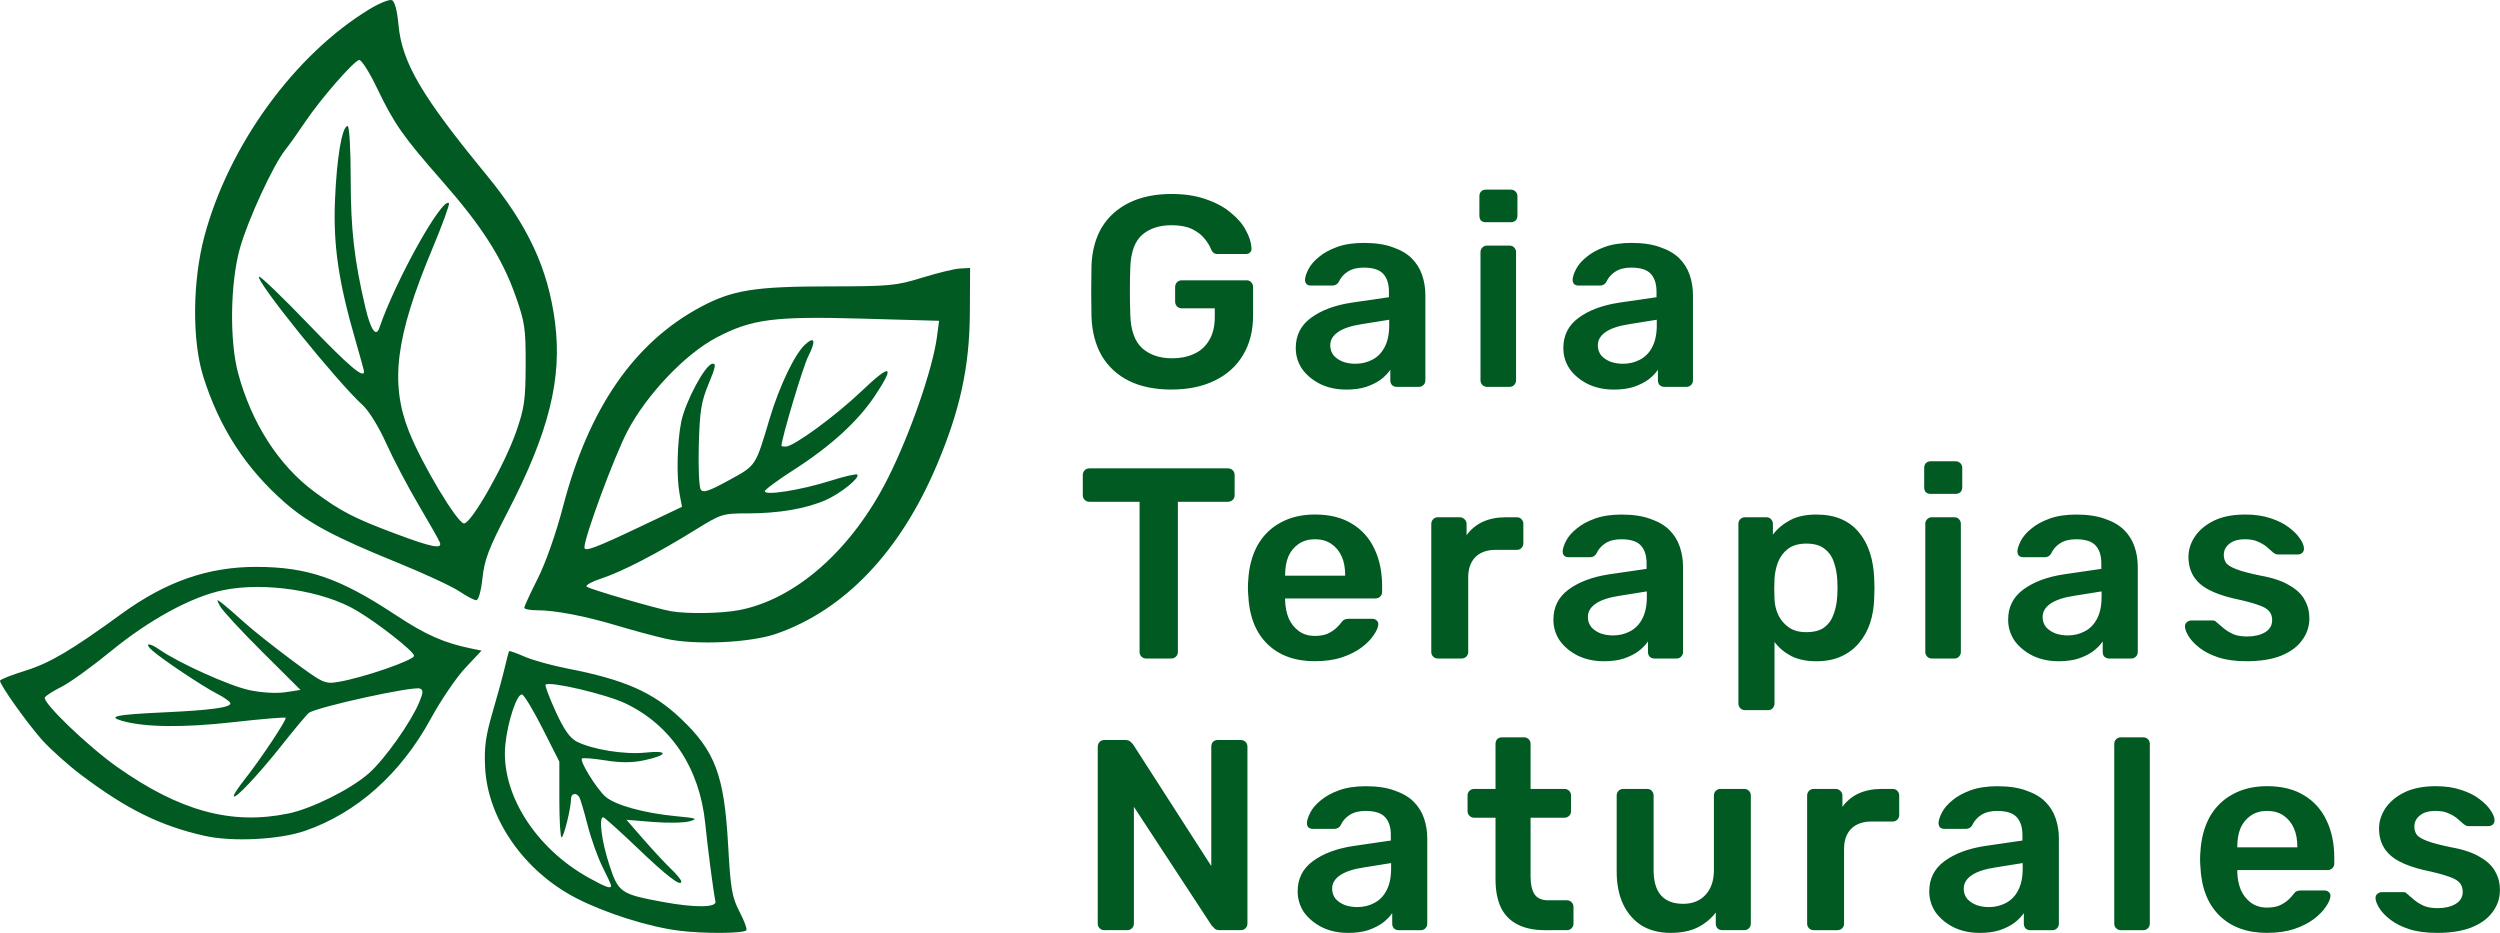 <svg xmlns:inkscape="http://www.inkscape.org/namespaces/inkscape" xmlns:sodipodi="http://sodipodi.sourceforge.net/DTD/sodipodi-0.dtd" xmlns="http://www.w3.org/2000/svg" xmlns:svg="http://www.w3.org/2000/svg" width="140.867mm" height="52.565mm" viewBox="0 0 140.867 52.565" id="svg1" xml:space="preserve" inkscape:version="1.4.2 (f4327f4, 2025-05-13)" sodipodi:docname="gaia-logo-green.svg"><defs id="defs1"></defs><g inkscape:label="Capa 1" inkscape:groupmode="layer" id="layer1" transform="translate(-24.044,-117.113)"><g id="text1" style="font-weight:500;font-size:15.307px;line-height:1;font-family:Rubik;-inkscape-font-specification:'Rubik Medium';letter-spacing:1.148px;fill:#005a22;stroke-width:3.276;stroke-linecap:square;fill-opacity:1" aria-label="Gaia&#10;Terapias&#10;Naturales"><path style="stroke-width:3.276;fill:#005a22;fill-opacity:1" d="m 90.061,139.064 q -1.408,0 -2.403,-0.49 -0.98,-0.49 -1.531,-1.408 -0.536,-0.934 -0.582,-2.219 -0.015,-0.658 -0.015,-1.408 0,-0.765 0.015,-1.439 0.046,-1.27 0.582,-2.174 0.551,-0.903 1.546,-1.393 1.01,-0.49 2.388,-0.49 1.117,0 1.959,0.306 0.842,0.291 1.393,0.765 0.566,0.459 0.842,0.995 0.291,0.536 0.306,0.995 0.015,0.138 -0.077,0.23 -0.092,0.092 -0.245,0.092 h -1.577 q -0.153,0 -0.23,-0.061 -0.077,-0.061 -0.138,-0.184 -0.122,-0.321 -0.383,-0.628 -0.26,-0.321 -0.704,-0.536 -0.444,-0.214 -1.148,-0.214 -1.041,0 -1.668,0.551 -0.612,0.551 -0.658,1.821 -0.046,1.332 0,2.694 0.046,1.301 0.673,1.867 0.643,0.566 1.684,0.566 0.689,0 1.225,-0.245 0.551,-0.245 0.857,-0.765 0.321,-0.52 0.321,-1.332 v -0.475 h -1.867 q -0.153,0 -0.26,-0.107 -0.107,-0.107 -0.107,-0.276 v -0.811 q 0,-0.168 0.107,-0.276 0.107,-0.107 0.26,-0.107 h 3.658 q 0.168,0 0.26,0.107 0.107,0.107 0.107,0.276 v 1.607 q 0,1.286 -0.566,2.219 -0.551,0.934 -1.592,1.439 -1.026,0.505 -2.434,0.505 z m 9.827,0 q -0.796,0 -1.439,-0.306 -0.643,-0.321 -1.026,-0.842 -0.367,-0.536 -0.367,-1.194 0,-1.071 0.857,-1.699 0.872,-0.643 2.296,-0.857 l 2.097,-0.306 v -0.321 q 0,-0.643 -0.321,-0.995 -0.321,-0.352 -1.102,-0.352 -0.551,0 -0.903,0.23 -0.337,0.214 -0.505,0.582 -0.122,0.199 -0.352,0.199 h -1.209 q -0.168,0 -0.26,-0.092 -0.077,-0.092 -0.077,-0.245 0.015,-0.245 0.199,-0.597 0.184,-0.352 0.582,-0.673 0.398,-0.337 1.026,-0.566 0.628,-0.23 1.515,-0.23 0.964,0 1.623,0.245 0.673,0.23 1.071,0.628 0.398,0.398 0.582,0.934 0.184,0.536 0.184,1.133 v 4.806 q 0,0.153 -0.107,0.26 -0.107,0.107 -0.26,0.107 h -1.24 q -0.168,0 -0.276,-0.107 -0.092,-0.107 -0.092,-0.26 v -0.597 q -0.199,0.291 -0.536,0.551 -0.337,0.245 -0.827,0.413 -0.475,0.153 -1.133,0.153 z m 0.52,-1.454 q 0.536,0 0.964,-0.23 0.444,-0.23 0.689,-0.704 0.26,-0.49 0.26,-1.225 v -0.321 l -1.531,0.245 q -0.903,0.138 -1.347,0.444 -0.444,0.306 -0.444,0.75 0,0.337 0.199,0.582 0.214,0.23 0.536,0.352 0.321,0.107 0.673,0.107 z m 7.424,1.301 q -0.153,0 -0.26,-0.107 -0.107,-0.107 -0.107,-0.26 v -7.225 q 0,-0.153 0.107,-0.26 0.107,-0.107 0.26,-0.107 h 1.27 q 0.168,0 0.26,0.107 0.107,0.107 0.107,0.26 v 7.225 q 0,0.153 -0.107,0.26 -0.092,0.107 -0.26,0.107 z m -0.061,-9.276 q -0.168,0 -0.276,-0.092 -0.092,-0.107 -0.092,-0.276 v -1.102 q 0,-0.153 0.092,-0.26 0.107,-0.107 0.276,-0.107 h 1.393 q 0.168,0 0.276,0.107 0.107,0.107 0.107,0.26 v 1.102 q 0,0.168 -0.107,0.276 -0.107,0.092 -0.276,0.092 z m 7.194,9.429 q -0.796,0 -1.439,-0.306 -0.643,-0.321 -1.026,-0.842 -0.367,-0.536 -0.367,-1.194 0,-1.071 0.857,-1.699 0.872,-0.643 2.296,-0.857 l 2.097,-0.306 v -0.321 q 0,-0.643 -0.321,-0.995 -0.321,-0.352 -1.102,-0.352 -0.551,0 -0.903,0.23 -0.337,0.214 -0.505,0.582 -0.122,0.199 -0.352,0.199 h -1.209 q -0.168,0 -0.26,-0.092 -0.076,-0.092 -0.076,-0.245 0.015,-0.245 0.199,-0.597 0.184,-0.352 0.582,-0.673 0.398,-0.337 1.026,-0.566 0.628,-0.23 1.515,-0.23 0.964,0 1.623,0.245 0.673,0.23 1.071,0.628 0.398,0.398 0.582,0.934 0.184,0.536 0.184,1.133 v 4.806 q 0,0.153 -0.107,0.26 -0.107,0.107 -0.26,0.107 h -1.24 q -0.168,0 -0.276,-0.107 -0.092,-0.107 -0.092,-0.26 v -0.597 q -0.199,0.291 -0.536,0.551 -0.337,0.245 -0.827,0.413 -0.475,0.153 -1.133,0.153 z m 0.52,-1.454 q 0.536,0 0.964,-0.23 0.444,-0.23 0.689,-0.704 0.26,-0.49 0.26,-1.225 v -0.321 l -1.531,0.245 q -0.903,0.138 -1.347,0.444 -0.444,0.306 -0.444,0.75 0,0.337 0.199,0.582 0.214,0.23 0.536,0.352 0.321,0.107 0.673,0.107 z" id="path3"></path><path style="stroke-width:3.276;fill:#005a22;fill-opacity:1" d="m 88.622,154.218 q -0.153,0 -0.26,-0.107 -0.107,-0.107 -0.107,-0.26 V 145.386 h -2.832 q -0.153,0 -0.26,-0.107 -0.107,-0.107 -0.107,-0.26 v -1.133 q 0,-0.168 0.107,-0.276 0.107,-0.107 0.26,-0.107 h 7.806 q 0.168,0 0.276,0.107 0.107,0.107 0.107,0.276 v 1.133 q 0,0.153 -0.107,0.26 -0.107,0.107 -0.276,0.107 H 90.413 v 8.465 q 0,0.153 -0.107,0.26 -0.107,0.107 -0.276,0.107 z m 9.519,0.153 q -1.699,0 -2.694,-0.98 -0.995,-0.98 -1.071,-2.786 -0.015,-0.153 -0.015,-0.383 0,-0.245 0.015,-0.383 0.061,-1.148 0.52,-1.99 0.475,-0.842 1.301,-1.286 0.827,-0.459 1.944,-0.459 1.24,0 2.082,0.52 0.842,0.505 1.27,1.424 0.429,0.903 0.429,2.097 v 0.321 q 0,0.153 -0.107,0.26 -0.107,0.107 -0.276,0.107 h -5.082 q 0,0 0,0.046 0,0.046 0,0.076 0.015,0.536 0.199,0.995 0.199,0.444 0.566,0.719 0.383,0.276 0.903,0.276 0.429,0 0.719,-0.122 0.291,-0.138 0.475,-0.306 0.184,-0.168 0.26,-0.276 0.138,-0.184 0.214,-0.214 0.092,-0.046 0.26,-0.046 h 1.316 q 0.153,0 0.245,0.092 0.107,0.092 0.092,0.23 -0.015,0.245 -0.26,0.597 -0.23,0.352 -0.673,0.689 -0.444,0.337 -1.117,0.566 -0.658,0.214 -1.515,0.214 z m -1.684,-4.822 h 3.383 v -0.046 q 0,-0.597 -0.199,-1.041 -0.199,-0.444 -0.582,-0.704 -0.383,-0.26 -0.918,-0.26 -0.536,0 -0.918,0.26 -0.383,0.26 -0.582,0.704 -0.184,0.444 -0.184,1.041 z m 8.602,4.669 q -0.153,0 -0.26,-0.107 -0.107,-0.107 -0.107,-0.26 v -7.209 q 0,-0.168 0.107,-0.276 0.107,-0.107 0.26,-0.107 h 1.24 q 0.153,0 0.26,0.107 0.122,0.107 0.122,0.276 v 0.628 q 0.352,-0.49 0.903,-0.75 0.566,-0.26 1.301,-0.26 h 0.628 q 0.168,0 0.26,0.107 0.107,0.107 0.107,0.26 v 1.102 q 0,0.153 -0.107,0.26 -0.092,0.107 -0.26,0.107 h -1.194 q -0.735,0 -1.148,0.413 -0.398,0.413 -0.398,1.133 v 4.209 q 0,0.153 -0.107,0.26 -0.107,0.107 -0.276,0.107 z m 9.346,0.153 q -0.796,0 -1.439,-0.306 -0.643,-0.321 -1.026,-0.842 -0.367,-0.536 -0.367,-1.194 0,-1.071 0.857,-1.699 0.872,-0.643 2.296,-0.857 l 2.097,-0.306 v -0.321 q 0,-0.643 -0.321,-0.995 -0.321,-0.352 -1.102,-0.352 -0.551,0 -0.903,0.23 -0.337,0.214 -0.505,0.582 -0.122,0.199 -0.352,0.199 h -1.209 q -0.168,0 -0.26,-0.092 -0.076,-0.092 -0.076,-0.245 0.015,-0.245 0.199,-0.597 0.184,-0.352 0.582,-0.673 0.398,-0.337 1.026,-0.566 0.628,-0.23 1.515,-0.23 0.964,0 1.623,0.245 0.673,0.23 1.071,0.628 0.398,0.398 0.582,0.934 0.184,0.536 0.184,1.133 v 4.806 q 0,0.153 -0.107,0.26 -0.107,0.107 -0.26,0.107 h -1.24 q -0.168,0 -0.276,-0.107 -0.092,-0.107 -0.092,-0.26 v -0.597 q -0.199,0.291 -0.536,0.551 -0.337,0.245 -0.827,0.413 -0.474,0.153 -1.133,0.153 z m 0.52,-1.454 q 0.536,0 0.964,-0.23 0.444,-0.23 0.689,-0.704 0.26,-0.49 0.26,-1.225 v -0.321 l -1.531,0.245 q -0.903,0.138 -1.347,0.444 -0.444,0.306 -0.444,0.75 0,0.337 0.199,0.582 0.214,0.23 0.536,0.352 0.321,0.107 0.673,0.107 z m 7.439,4.209 q -0.153,0 -0.26,-0.107 -0.107,-0.107 -0.107,-0.26 v -10.133 q 0,-0.153 0.107,-0.26 0.107,-0.107 0.26,-0.107 h 1.209 q 0.168,0 0.26,0.107 0.107,0.107 0.107,0.26 v 0.612 q 0.367,-0.49 0.964,-0.811 0.597,-0.321 1.485,-0.321 0.811,0 1.408,0.26 0.597,0.26 0.995,0.75 0.398,0.475 0.612,1.133 0.214,0.658 0.245,1.454 0.015,0.26 0.015,0.536 0,0.276 -0.015,0.551 -0.015,0.765 -0.23,1.424 -0.214,0.643 -0.628,1.133 -0.398,0.475 -0.995,0.75 -0.597,0.276 -1.408,0.276 -0.827,0 -1.408,-0.291 -0.582,-0.306 -0.949,-0.796 v 3.475 q 0,0.153 -0.107,0.26 -0.092,0.107 -0.26,0.107 z m 3.459,-4.393 q 0.658,0 1.026,-0.276 0.367,-0.291 0.52,-0.75 0.168,-0.459 0.199,-1.01 0.031,-0.459 0,-0.918 -0.031,-0.551 -0.199,-1.01 -0.153,-0.459 -0.52,-0.735 -0.367,-0.291 -1.026,-0.291 -0.628,0 -1.026,0.291 -0.383,0.291 -0.566,0.75 -0.168,0.444 -0.199,0.918 -0.015,0.276 -0.015,0.582 0,0.306 0.015,0.597 0.015,0.459 0.214,0.888 0.199,0.413 0.582,0.689 0.383,0.276 0.995,0.276 z m 7.072,1.485 q -0.153,0 -0.26,-0.107 -0.107,-0.107 -0.107,-0.26 v -7.225 q 0,-0.153 0.107,-0.26 0.107,-0.107 0.26,-0.107 h 1.27 q 0.168,0 0.26,0.107 0.107,0.107 0.107,0.26 v 7.225 q 0,0.153 -0.107,0.26 -0.092,0.107 -0.26,0.107 z m -0.061,-9.276 q -0.168,0 -0.276,-0.092 -0.092,-0.107 -0.092,-0.276 v -1.102 q 0,-0.153 0.092,-0.26 0.107,-0.107 0.276,-0.107 h 1.393 q 0.168,0 0.276,0.107 0.107,0.107 0.107,0.26 v 1.102 q 0,0.168 -0.107,0.276 -0.107,0.092 -0.276,0.092 z m 7.194,9.429 q -0.796,0 -1.439,-0.306 -0.643,-0.321 -1.026,-0.842 -0.367,-0.536 -0.367,-1.194 0,-1.071 0.857,-1.699 0.872,-0.643 2.296,-0.857 l 2.097,-0.306 v -0.321 q 0,-0.643 -0.321,-0.995 -0.321,-0.352 -1.102,-0.352 -0.551,0 -0.903,0.23 -0.337,0.214 -0.505,0.582 -0.122,0.199 -0.352,0.199 h -1.209 q -0.168,0 -0.26,-0.092 -0.076,-0.092 -0.076,-0.245 0.015,-0.245 0.199,-0.597 0.184,-0.352 0.582,-0.673 0.398,-0.337 1.026,-0.566 0.628,-0.23 1.515,-0.23 0.964,0 1.623,0.245 0.673,0.23 1.071,0.628 0.398,0.398 0.582,0.934 0.184,0.536 0.184,1.133 v 4.806 q 0,0.153 -0.107,0.26 -0.107,0.107 -0.26,0.107 h -1.24 q -0.168,0 -0.276,-0.107 -0.092,-0.107 -0.092,-0.26 v -0.597 q -0.199,0.291 -0.536,0.551 -0.337,0.245 -0.827,0.413 -0.475,0.153 -1.133,0.153 z m 0.52,-1.454 q 0.536,0 0.964,-0.23 0.444,-0.23 0.689,-0.704 0.26,-0.49 0.26,-1.225 v -0.321 l -1.531,0.245 q -0.903,0.138 -1.347,0.444 -0.444,0.306 -0.444,0.75 0,0.337 0.199,0.582 0.214,0.23 0.536,0.352 0.321,0.107 0.673,0.107 z m 10.072,1.454 q -0.918,0 -1.577,-0.214 -0.643,-0.214 -1.056,-0.536 -0.413,-0.321 -0.612,-0.643 -0.199,-0.321 -0.214,-0.536 -0.015,-0.168 0.092,-0.26 0.122,-0.107 0.26,-0.107 h 1.209 q 0.061,0 0.107,0.015 0.046,0.015 0.122,0.092 0.199,0.168 0.413,0.352 0.23,0.184 0.536,0.321 0.306,0.122 0.765,0.122 0.597,0 0.995,-0.23 0.413,-0.245 0.413,-0.689 0,-0.321 -0.184,-0.52 -0.168,-0.199 -0.643,-0.352 -0.475,-0.168 -1.347,-0.352 -0.857,-0.199 -1.424,-0.505 -0.566,-0.306 -0.842,-0.765 -0.276,-0.459 -0.276,-1.071 0,-0.597 0.352,-1.133 0.367,-0.551 1.071,-0.903 0.719,-0.352 1.776,-0.352 0.827,0 1.439,0.214 0.612,0.199 1.01,0.505 0.413,0.306 0.628,0.628 0.214,0.306 0.23,0.536 0.015,0.168 -0.092,0.276 -0.107,0.092 -0.245,0.092 h -1.133 q -0.076,0 -0.138,-0.031 -0.061,-0.031 -0.122,-0.076 -0.168,-0.153 -0.367,-0.321 -0.199,-0.168 -0.49,-0.291 -0.276,-0.138 -0.735,-0.138 -0.582,0 -0.888,0.26 -0.306,0.245 -0.306,0.628 0,0.26 0.138,0.459 0.153,0.184 0.597,0.352 0.444,0.168 1.347,0.352 1.026,0.184 1.623,0.551 0.612,0.352 0.857,0.827 0.26,0.459 0.26,1.026 0,0.689 -0.413,1.24 -0.398,0.551 -1.194,0.872 -0.781,0.306 -1.944,0.306 z" id="path4"></path><path style="stroke-width:3.276;fill:#005a22;fill-opacity:1" d="m 86.265,169.525 q -0.153,0 -0.26,-0.107 -0.107,-0.107 -0.107,-0.26 v -9.965 q 0,-0.168 0.107,-0.276 0.107,-0.107 0.26,-0.107 h 1.179 q 0.214,0 0.306,0.107 0.107,0.092 0.138,0.138 l 4.408,6.857 v -6.72 q 0,-0.168 0.092,-0.276 0.107,-0.107 0.276,-0.107 h 1.286 q 0.168,0 0.276,0.107 0.107,0.107 0.107,0.276 v 9.949 q 0,0.168 -0.107,0.276 -0.107,0.107 -0.26,0.107 h -1.194 q -0.214,0 -0.306,-0.107 -0.092,-0.107 -0.138,-0.138 l -4.393,-6.704 v 6.582 q 0,0.153 -0.107,0.26 -0.107,0.107 -0.276,0.107 z m 13.73,0.153 q -0.796,0 -1.439,-0.306 -0.643,-0.321 -1.026,-0.842 -0.367,-0.536 -0.367,-1.194 0,-1.071 0.857,-1.699 0.872,-0.643 2.296,-0.857 l 2.097,-0.306 v -0.321 q 0,-0.643 -0.321,-0.995 -0.321,-0.352 -1.102,-0.352 -0.551,0 -0.903,0.23 -0.337,0.214 -0.505,0.582 -0.122,0.199 -0.352,0.199 h -1.209 q -0.168,0 -0.26,-0.092 -0.077,-0.092 -0.077,-0.245 0.015,-0.245 0.199,-0.597 0.184,-0.352 0.582,-0.673 0.398,-0.337 1.026,-0.566 0.628,-0.23 1.515,-0.23 0.964,0 1.623,0.245 0.673,0.23 1.071,0.628 0.398,0.398 0.582,0.934 0.184,0.536 0.184,1.133 v 4.806 q 0,0.153 -0.107,0.26 -0.107,0.107 -0.26,0.107 h -1.24 q -0.168,0 -0.276,-0.107 -0.092,-0.107 -0.092,-0.26 v -0.597 q -0.199,0.291 -0.536,0.551 -0.337,0.245 -0.827,0.413 -0.475,0.153 -1.133,0.153 z m 0.52,-1.454 q 0.536,0 0.964,-0.23 0.444,-0.23 0.689,-0.704 0.26,-0.49 0.26,-1.225 v -0.321 l -1.531,0.245 q -0.903,0.138 -1.347,0.444 -0.444,0.306 -0.444,0.75 0,0.337 0.199,0.582 0.214,0.23 0.536,0.352 0.321,0.107 0.673,0.107 z m 10.583,1.301 q -0.918,0 -1.546,-0.321 -0.628,-0.321 -0.934,-0.949 -0.306,-0.643 -0.306,-1.592 v -3.475 h -1.209 q -0.153,0 -0.26,-0.107 -0.107,-0.107 -0.107,-0.26 v -0.888 q 0,-0.153 0.107,-0.26 0.107,-0.107 0.26,-0.107 h 1.209 v -2.541 q 0,-0.153 0.092,-0.26 0.107,-0.107 0.276,-0.107 h 1.24 q 0.153,0 0.26,0.107 0.107,0.107 0.107,0.26 v 2.541 h 1.913 q 0.153,0 0.26,0.107 0.107,0.107 0.107,0.26 v 0.888 q 0,0.153 -0.107,0.26 -0.107,0.107 -0.26,0.107 h -1.913 v 3.322 q 0,0.628 0.214,0.98 0.23,0.352 0.781,0.352 h 1.056 q 0.153,0 0.26,0.107 0.107,0.107 0.107,0.26 v 0.949 q 0,0.153 -0.107,0.26 -0.107,0.107 -0.26,0.107 z m 7.072,0.153 q -0.934,0 -1.623,-0.413 -0.673,-0.429 -1.041,-1.194 -0.367,-0.781 -0.367,-1.837 v -4.301 q 0,-0.153 0.107,-0.26 0.107,-0.107 0.26,-0.107 h 1.347 q 0.168,0 0.26,0.107 0.107,0.107 0.107,0.26 v 4.209 q 0,1.898 1.668,1.898 0.796,0 1.255,-0.505 0.474,-0.505 0.474,-1.393 v -4.209 q 0,-0.153 0.107,-0.26 0.107,-0.107 0.26,-0.107 h 1.347 q 0.153,0 0.26,0.107 0.107,0.107 0.107,0.26 v 7.225 q 0,0.153 -0.107,0.26 -0.107,0.107 -0.26,0.107 h -1.24 q -0.168,0 -0.276,-0.107 -0.092,-0.107 -0.092,-0.26 v -0.628 q -0.413,0.536 -1.026,0.842 -0.612,0.306 -1.531,0.306 z m 8.067,-0.153 q -0.153,0 -0.26,-0.107 -0.107,-0.107 -0.107,-0.26 v -7.209 q 0,-0.168 0.107,-0.276 0.107,-0.107 0.26,-0.107 h 1.24 q 0.153,0 0.26,0.107 0.122,0.107 0.122,0.276 v 0.628 q 0.352,-0.49 0.903,-0.75 0.566,-0.26 1.301,-0.26 h 0.628 q 0.168,0 0.26,0.107 0.107,0.107 0.107,0.26 v 1.102 q 0,0.153 -0.107,0.26 -0.092,0.107 -0.26,0.107 h -1.194 q -0.735,0 -1.148,0.413 -0.398,0.413 -0.398,1.133 v 4.209 q 0,0.153 -0.107,0.26 -0.107,0.107 -0.276,0.107 z m 9.346,0.153 q -0.796,0 -1.439,-0.306 -0.643,-0.321 -1.026,-0.842 -0.367,-0.536 -0.367,-1.194 0,-1.071 0.857,-1.699 0.872,-0.643 2.296,-0.857 l 2.097,-0.306 v -0.321 q 0,-0.643 -0.321,-0.995 -0.321,-0.352 -1.102,-0.352 -0.551,0 -0.903,0.23 -0.337,0.214 -0.505,0.582 -0.122,0.199 -0.352,0.199 h -1.209 q -0.168,0 -0.26,-0.092 -0.076,-0.092 -0.076,-0.245 0.015,-0.245 0.199,-0.597 0.184,-0.352 0.582,-0.673 0.398,-0.337 1.026,-0.566 0.628,-0.23 1.515,-0.23 0.964,0 1.623,0.245 0.673,0.23 1.071,0.628 0.398,0.398 0.582,0.934 0.184,0.536 0.184,1.133 v 4.806 q 0,0.153 -0.107,0.26 -0.107,0.107 -0.26,0.107 h -1.24 q -0.168,0 -0.276,-0.107 -0.092,-0.107 -0.092,-0.26 v -0.597 q -0.199,0.291 -0.536,0.551 -0.337,0.245 -0.827,0.413 -0.475,0.153 -1.133,0.153 z m 0.52,-1.454 q 0.536,0 0.964,-0.23 0.444,-0.23 0.689,-0.704 0.26,-0.49 0.26,-1.225 v -0.321 l -1.531,0.245 q -0.903,0.138 -1.347,0.444 -0.444,0.306 -0.444,0.75 0,0.337 0.199,0.582 0.214,0.23 0.536,0.352 0.321,0.107 0.673,0.107 z m 7.439,1.301 q -0.153,0 -0.26,-0.107 -0.107,-0.107 -0.107,-0.26 v -10.133 q 0,-0.153 0.107,-0.26 0.107,-0.107 0.26,-0.107 h 1.27 q 0.153,0 0.26,0.107 0.107,0.107 0.107,0.26 v 10.133 q 0,0.153 -0.107,0.26 -0.107,0.107 -0.26,0.107 z m 8.25,0.153 q -1.699,0 -2.694,-0.98 -0.995,-0.98 -1.071,-2.786 -0.015,-0.153 -0.015,-0.383 0,-0.245 0.015,-0.383 0.061,-1.148 0.52,-1.99 0.475,-0.842 1.301,-1.286 0.827,-0.459 1.944,-0.459 1.24,0 2.082,0.52 0.842,0.505 1.27,1.424 0.429,0.903 0.429,2.097 v 0.321 q 0,0.153 -0.107,0.26 -0.107,0.107 -0.276,0.107 h -5.082 q 0,0 0,0.046 0,0.046 0,0.076 0.015,0.536 0.199,0.995 0.199,0.444 0.566,0.719 0.383,0.276 0.903,0.276 0.429,0 0.719,-0.122 0.291,-0.138 0.475,-0.306 0.184,-0.168 0.26,-0.276 0.138,-0.184 0.214,-0.214 0.092,-0.046 0.26,-0.046 h 1.316 q 0.153,0 0.245,0.092 0.107,0.092 0.092,0.23 -0.015,0.245 -0.26,0.597 -0.23,0.352 -0.673,0.689 -0.444,0.337 -1.117,0.566 -0.658,0.214 -1.515,0.214 z m -1.684,-4.822 h 3.383 v -0.046 q 0,-0.597 -0.199,-1.041 -0.199,-0.444 -0.582,-0.704 -0.383,-0.26 -0.918,-0.26 -0.536,0 -0.918,0.26 -0.383,0.26 -0.582,0.704 -0.184,0.444 -0.184,1.041 z m 11.25,4.822 q -0.918,0 -1.577,-0.214 -0.643,-0.214 -1.056,-0.536 -0.413,-0.321 -0.612,-0.643 -0.199,-0.321 -0.214,-0.536 -0.015,-0.168 0.092,-0.26 0.122,-0.107 0.26,-0.107 h 1.209 q 0.061,0 0.107,0.015 0.046,0.015 0.122,0.092 0.199,0.168 0.413,0.352 0.23,0.184 0.536,0.321 0.306,0.122 0.765,0.122 0.597,0 0.995,-0.23 0.413,-0.245 0.413,-0.689 0,-0.321 -0.184,-0.52 -0.168,-0.199 -0.643,-0.352 -0.474,-0.168 -1.347,-0.352 -0.857,-0.199 -1.424,-0.505 -0.566,-0.306 -0.842,-0.765 -0.276,-0.459 -0.276,-1.071 0,-0.597 0.352,-1.133 0.367,-0.551 1.071,-0.903 0.719,-0.352 1.776,-0.352 0.827,0 1.439,0.214 0.612,0.199 1.01,0.505 0.413,0.306 0.628,0.628 0.214,0.306 0.23,0.536 0.015,0.168 -0.092,0.276 -0.107,0.092 -0.245,0.092 h -1.133 q -0.076,0 -0.138,-0.031 -0.061,-0.031 -0.122,-0.076 -0.168,-0.153 -0.367,-0.321 -0.199,-0.168 -0.49,-0.291 -0.276,-0.138 -0.735,-0.138 -0.582,0 -0.888,0.26 -0.306,0.245 -0.306,0.628 0,0.26 0.138,0.459 0.153,0.184 0.597,0.352 0.444,0.168 1.347,0.352 1.026,0.184 1.623,0.551 0.612,0.352 0.857,0.827 0.26,0.459 0.26,1.026 0,0.689 -0.413,1.24 -0.398,0.551 -1.194,0.872 -0.781,0.306 -1.944,0.306 z" id="path5"></path></g><path style="fill:#005a22;stroke-width:0.711;fill-opacity:1" d="m 62.326,169.556 c -1.725,-0.214 -4.169,-0.987 -5.823,-1.841 -2.925,-1.511 -4.977,-4.454 -5.124,-7.35 -0.058,-1.146 0.027,-1.773 0.423,-3.127 0.273,-0.931 0.584,-2.075 0.692,-2.54 0.108,-0.466 0.215,-0.869 0.239,-0.896 0.024,-0.027 0.416,0.113 0.872,0.312 0.456,0.199 1.548,0.501 2.428,0.672 3.194,0.621 4.799,1.328 6.353,2.798 1.961,1.855 2.465,3.198 2.687,7.163 0.138,2.472 0.215,2.916 0.644,3.743 0.268,0.516 0.439,0.985 0.38,1.044 -0.182,0.182 -2.381,0.195 -3.771,0.023 z m 2.031,-1.644 c -0.121,-0.6 -0.425,-2.921 -0.575,-4.402 -0.317,-3.118 -1.923,-5.534 -4.493,-6.761 -1.097,-0.524 -4.288,-1.271 -4.504,-1.056 -0.045,0.045 0.209,0.723 0.566,1.505 0.462,1.014 0.802,1.501 1.183,1.697 0.884,0.454 2.706,0.746 3.88,0.624 1.327,-0.139 1.282,0.142 -0.07,0.432 -0.675,0.145 -1.314,0.147 -2.186,0.008 -0.678,-0.108 -1.274,-0.155 -1.325,-0.104 -0.137,0.137 0.786,1.643 1.301,2.123 0.524,0.489 2.178,0.953 4.014,1.126 1.15,0.108 1.246,0.144 0.753,0.286 -0.31,0.089 -1.238,0.106 -2.061,0.039 l -1.497,-0.123 0.962,1.105 c 0.529,0.608 1.224,1.354 1.544,1.658 0.32,0.304 0.582,0.624 0.582,0.712 0,0.325 -0.798,-0.287 -2.516,-1.93 -0.971,-0.928 -1.818,-1.687 -1.882,-1.687 -0.261,0 -0.091,1.349 0.335,2.655 0.52,1.596 0.636,1.676 3.063,2.123 1.766,0.325 2.997,0.312 2.928,-0.03 z m -5.879,-0.896 c 0,-0.055 -0.217,-0.529 -0.483,-1.053 -0.265,-0.524 -0.644,-1.584 -0.841,-2.355 -0.197,-0.771 -0.408,-1.483 -0.469,-1.581 -0.169,-0.273 -0.465,-0.213 -0.465,0.094 0,0.513 -0.407,2.173 -0.533,2.173 -0.069,-1.1e-4 -0.126,-0.96 -0.126,-2.133 v -2.133 l -0.941,-1.859 c -0.517,-1.023 -1.037,-1.887 -1.155,-1.921 -0.281,-0.081 -0.803,1.465 -0.944,2.792 -0.29,2.734 1.665,5.86 4.716,7.543 0.953,0.526 1.241,0.626 1.241,0.435 z m -22.919,-2.809 c -2.501,-0.57 -4.369,-1.492 -6.933,-3.422 -0.761,-0.573 -1.769,-1.478 -2.24,-2.012 -0.853,-0.967 -2.342,-3.066 -2.342,-3.302 0,-0.068 0.639,-0.322 1.419,-0.564 1.385,-0.43 2.6,-1.148 5.424,-3.203 2.507,-1.825 4.891,-2.655 7.61,-2.649 2.882,0.006 4.696,0.634 7.844,2.713 1.702,1.124 2.724,1.575 4.3,1.896 l 0.537,0.109 -0.919,0.979 c -0.506,0.539 -1.38,1.826 -1.944,2.861 -1.689,3.1 -4.166,5.308 -7.085,6.315 -1.458,0.503 -4.113,0.633 -5.671,0.278 z m 4.705,-1.248 c 1.345,-0.277 3.534,-1.366 4.561,-2.27 0.889,-0.782 2.362,-2.859 2.84,-4.001 0.23,-0.551 0.238,-0.701 0.039,-0.777 -0.387,-0.149 -5.805,1.04 -6.259,1.373 -0.106,0.078 -0.797,0.903 -1.536,1.835 -1.355,1.707 -2.693,3.118 -2.693,2.839 0,-0.083 0.267,-0.488 0.593,-0.9 0.901,-1.138 2.417,-3.414 2.33,-3.501 -0.042,-0.042 -1.373,0.07 -2.958,0.248 -2.825,0.318 -4.993,0.291 -6.269,-0.077 -0.845,-0.244 -0.311,-0.351 2.352,-0.475 2.646,-0.122 3.763,-0.273 3.763,-0.508 0,-0.088 -0.349,-0.338 -0.776,-0.556 -0.775,-0.395 -2.975,-1.861 -3.6,-2.399 -0.508,-0.437 -0.228,-0.5 0.367,-0.082 1.076,0.755 3.954,2.053 5.081,2.292 0.687,0.146 1.514,0.194 2.021,0.118 l 0.858,-0.129 -2.15,-2.14 c -1.183,-1.177 -2.255,-2.336 -2.382,-2.576 -0.219,-0.411 -0.212,-0.42 0.128,-0.159 0.198,0.152 0.746,0.627 1.217,1.055 0.471,0.428 1.681,1.39 2.689,2.138 1.769,1.312 1.86,1.355 2.624,1.23 1.373,-0.225 4.273,-1.224 4.273,-1.472 0,-0.24 -1.975,-1.796 -3.227,-2.543 -1.897,-1.131 -5.201,-1.636 -7.538,-1.153 -1.777,0.368 -4.133,1.649 -6.318,3.436 -1.065,0.871 -2.312,1.771 -2.771,2 -0.459,0.229 -0.887,0.501 -0.951,0.604 -0.164,0.266 2.423,2.756 4.075,3.921 3.52,2.484 6.439,3.281 9.618,2.626 z m 21.268,-9.862 c -0.649,-0.149 -1.877,-0.481 -2.728,-0.736 -1.801,-0.54 -3.482,-0.862 -4.5,-0.862 -0.395,0 -0.718,-0.063 -0.718,-0.141 0,-0.077 0.341,-0.818 0.759,-1.646 0.451,-0.896 1.027,-2.534 1.422,-4.046 1.448,-5.549 4.009,-9.258 7.778,-11.267 1.769,-0.943 3.04,-1.146 7.19,-1.149 3.443,-0.003 3.802,-0.036 5.269,-0.491 0.866,-0.269 1.828,-0.501 2.138,-0.517 l 0.564,-0.029 -0.014,2.54 c -0.016,3.032 -0.555,5.497 -1.886,8.626 -2.059,4.841 -5.175,8.105 -9.015,9.443 -1.486,0.518 -4.609,0.655 -6.258,0.276 z m 4.118,-1.598 c 3.223,-0.598 6.414,-3.423 8.441,-7.472 1.258,-2.514 2.508,-6.127 2.75,-7.948 l 0.118,-0.89 -4.365,-0.123 c -4.951,-0.139 -6.189,0.022 -8.185,1.07 -1.758,0.923 -3.953,3.237 -5.022,5.295 -0.744,1.433 -2.413,5.946 -2.413,6.525 0,0.266 0.591,0.047 3.173,-1.18 l 2.326,-1.105 -0.134,-0.708 c -0.186,-0.98 -0.14,-2.969 0.093,-4.095 0.233,-1.126 1.328,-3.176 1.74,-3.256 0.238,-0.047 0.201,0.166 -0.199,1.129 -0.418,1.008 -0.501,1.527 -0.554,3.444 -0.034,1.242 0.014,2.372 0.109,2.512 0.136,0.202 0.461,0.095 1.587,-0.523 1.551,-0.851 1.484,-0.75 2.303,-3.494 0.541,-1.811 1.415,-3.633 1.997,-4.159 0.542,-0.49 0.615,-0.201 0.17,0.671 -0.292,0.572 -1.496,4.599 -1.508,5.04 -6.54e-4,0.026 0.106,0.047 0.236,0.047 0.451,0 2.821,-1.735 4.3,-3.148 1.641,-1.567 1.895,-1.462 0.719,0.299 -0.959,1.436 -2.494,2.834 -4.575,4.166 -0.888,0.569 -1.616,1.107 -1.618,1.197 -0.005,0.257 2.018,-0.061 3.637,-0.572 0.812,-0.256 1.52,-0.422 1.573,-0.368 0.171,0.171 -0.926,1.06 -1.77,1.433 -1.107,0.49 -2.655,0.755 -4.403,0.755 -1.417,0 -1.496,0.025 -2.956,0.93 -2.14,1.327 -4.111,2.348 -5.273,2.731 -0.553,0.182 -0.934,0.392 -0.847,0.467 0.17,0.146 3.99,1.257 4.768,1.387 0.928,0.155 2.79,0.126 3.785,-0.058 z m -15.725,-1.066 c -0.406,-0.276 -1.971,-1.002 -3.478,-1.614 -3.559,-1.445 -5.021,-2.226 -6.355,-3.391 -2.204,-1.926 -3.702,-4.242 -4.597,-7.108 -0.636,-2.037 -0.606,-5.38 0.07,-7.904 1.374,-5.13 5.084,-10.231 9.299,-12.786 0.551,-0.334 1.117,-0.563 1.258,-0.509 0.164,0.063 0.299,0.563 0.375,1.385 0.197,2.13 1.292,4.001 4.938,8.437 2.364,2.877 3.491,5.295 3.884,8.338 0.41,3.173 -0.35,6.208 -2.675,10.688 -1.058,2.039 -1.304,2.685 -1.414,3.716 -0.079,0.739 -0.222,1.248 -0.35,1.248 -0.119,0 -0.549,-0.226 -0.955,-0.502 z m -1.097,-2.757 c -0.052,-0.136 -0.592,-1.089 -1.2,-2.117 -0.608,-1.028 -1.428,-2.589 -1.823,-3.468 -0.421,-0.937 -0.976,-1.833 -1.339,-2.164 -1.441,-1.309 -6.039,-7.011 -5.826,-7.224 0.059,-0.059 1.309,1.141 2.777,2.668 2.282,2.373 3.139,3.105 3.139,2.677 0,-0.05 -0.212,-0.823 -0.471,-1.717 -0.972,-3.354 -1.273,-5.413 -1.164,-7.971 0.102,-2.406 0.4,-4.145 0.71,-4.145 0.098,0 0.173,1.288 0.174,2.964 5.78e-4,2.852 0.2,4.606 0.827,7.261 0.298,1.262 0.599,1.698 0.788,1.144 0.916,-2.68 3.549,-7.395 3.921,-7.023 0.053,0.053 -0.373,1.224 -0.949,2.601 -2.058,4.926 -2.389,7.536 -1.302,10.271 0.73,1.839 2.729,5.174 3.101,5.174 0.413,0 2.283,-3.292 2.94,-5.174 0.459,-1.317 0.526,-1.788 0.532,-3.763 0.006,-2.053 -0.046,-2.407 -0.573,-3.894 -0.756,-2.134 -1.892,-3.911 -4.126,-6.455 -2.223,-2.532 -2.705,-3.22 -3.691,-5.275 -0.425,-0.885 -0.873,-1.585 -0.996,-1.554 -0.323,0.08 -2.177,2.209 -3.031,3.481 -0.403,0.6 -0.913,1.317 -1.135,1.595 -0.674,0.845 -2.093,3.922 -2.544,5.517 -0.551,1.948 -0.6,5.225 -0.106,7.056 0.765,2.836 2.3,5.213 4.33,6.708 1.479,1.089 2.223,1.472 4.552,2.343 2.04,0.763 2.636,0.879 2.485,0.486 z" id="path1"></path></g></svg>
